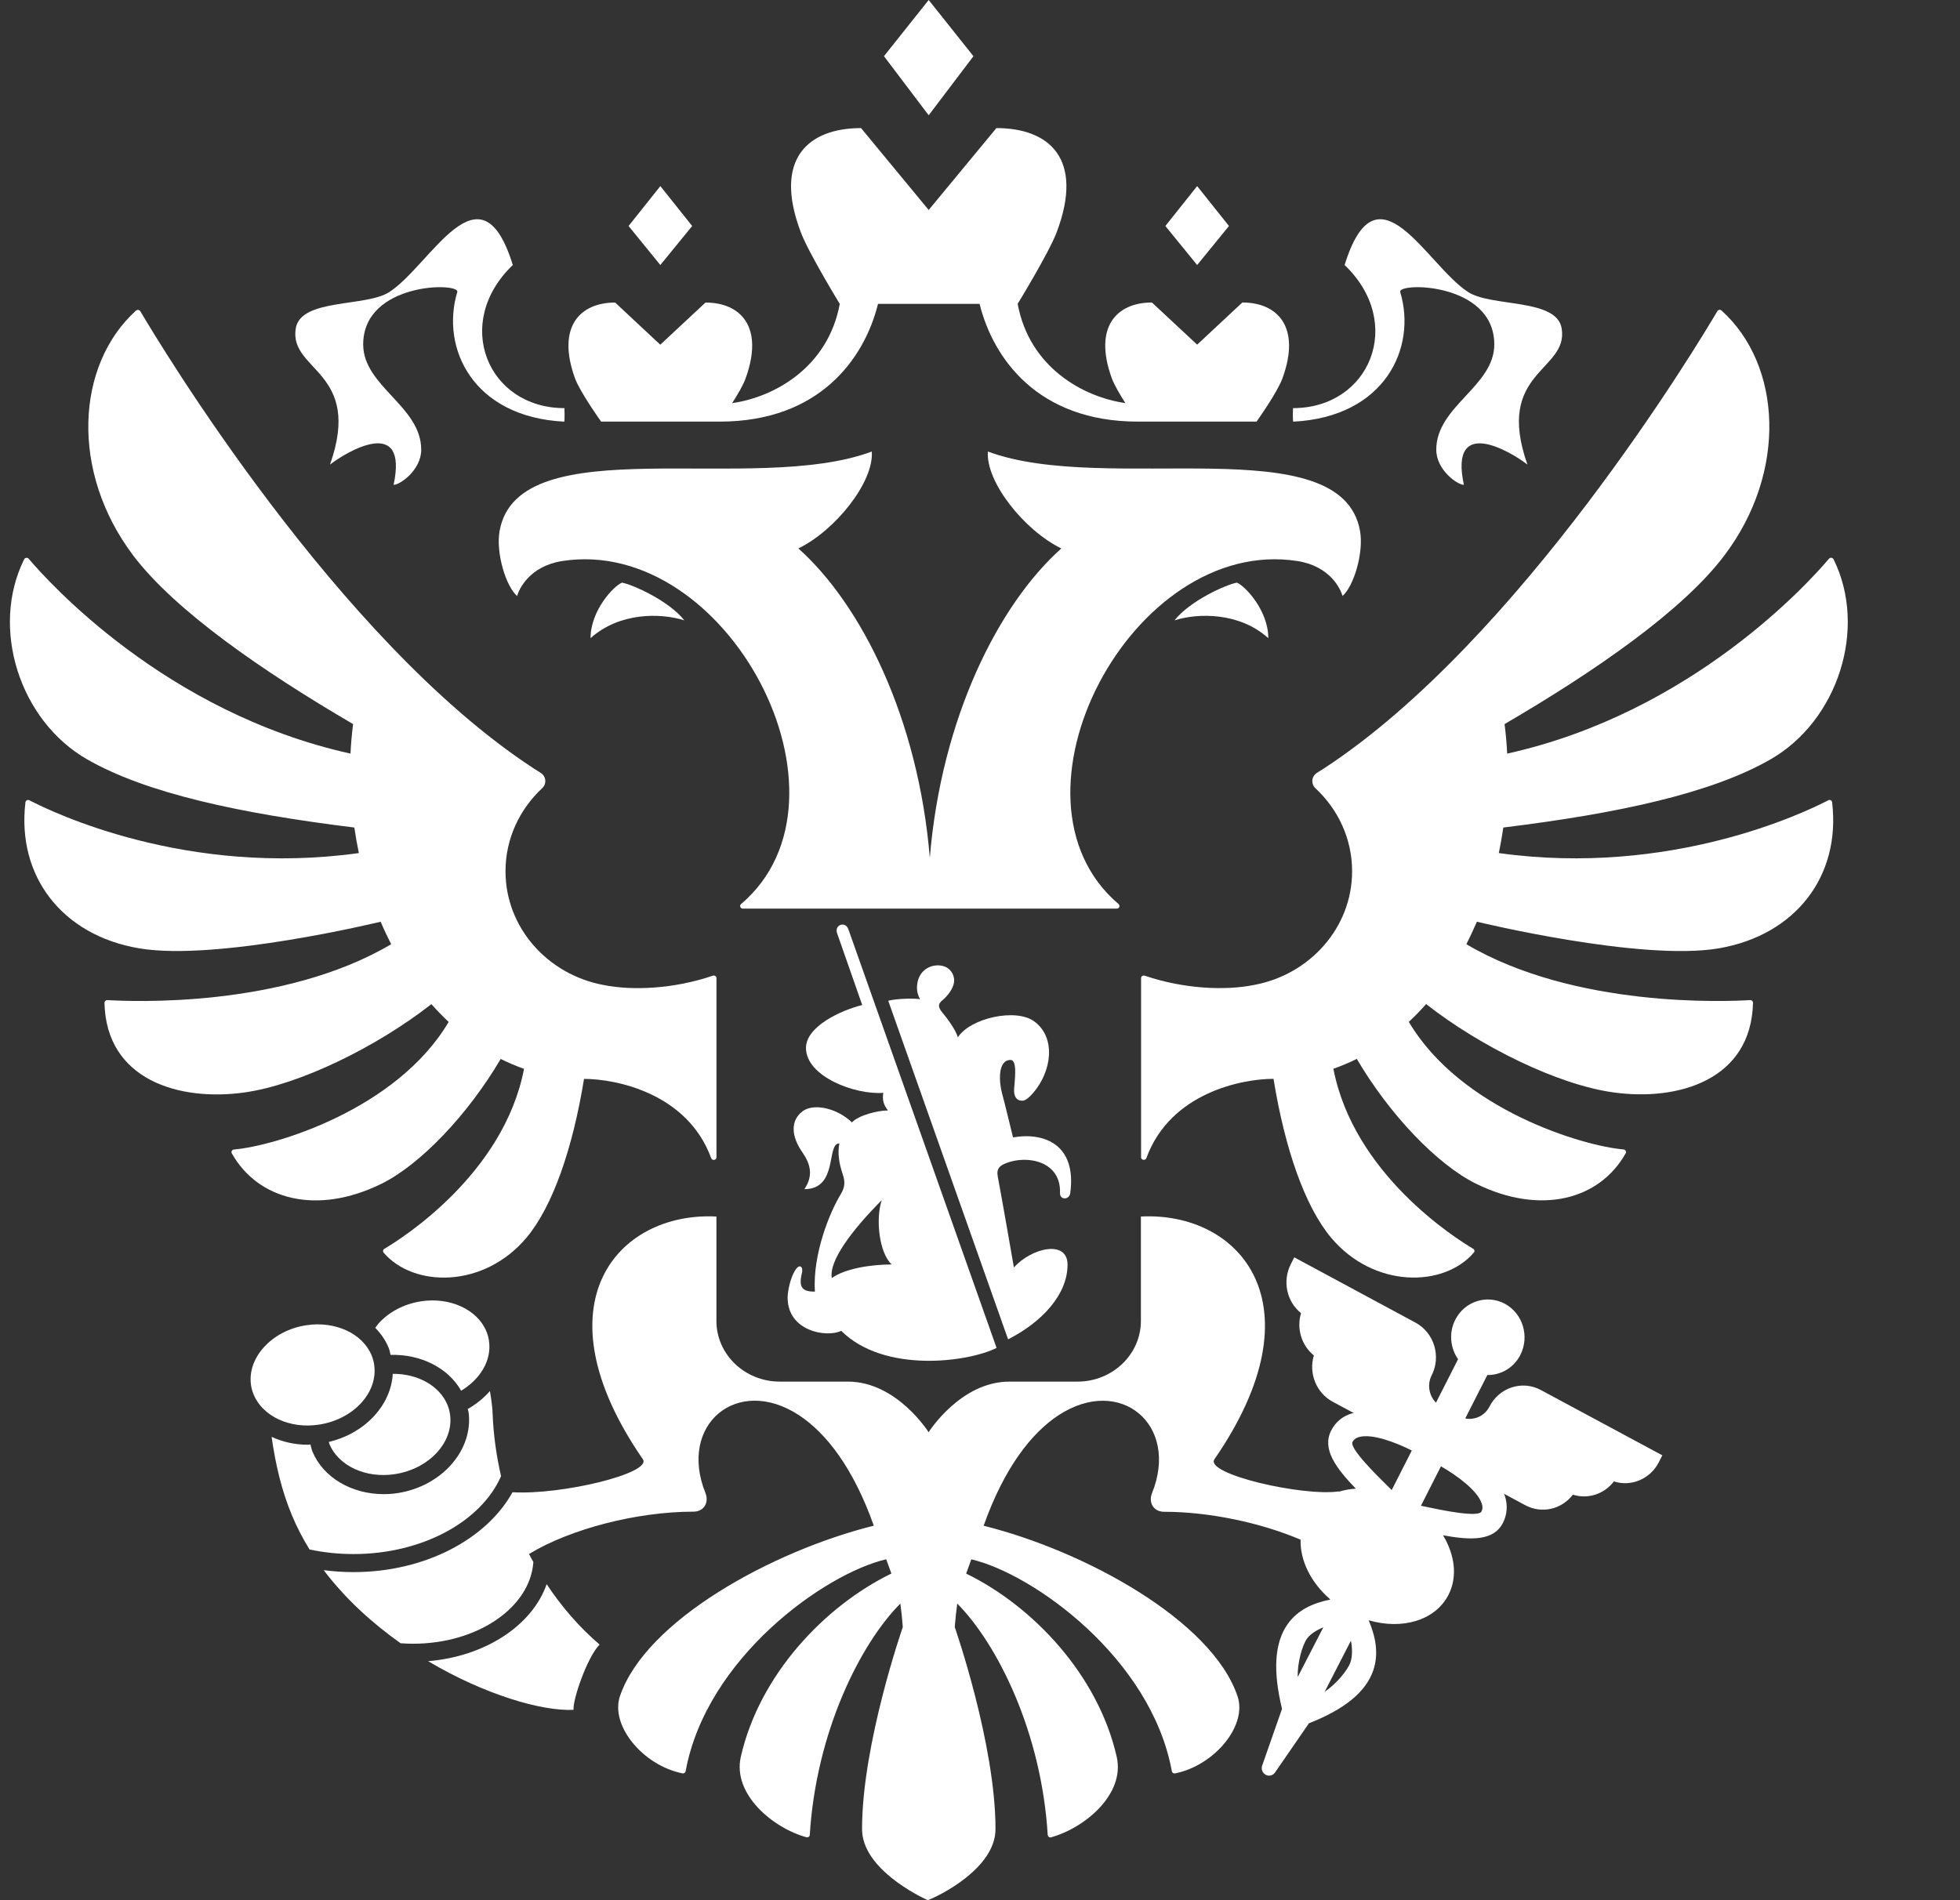 <svg xmlns="http://www.w3.org/2000/svg" width="33" height="32" viewBox="0 0 33 32" fill="none"><rect x="0" y="0" width="33" height="32" fill="#333333" stroke="none"/><g clip-path="url(#clip0_578_64)"><g clip-path="url(#clip1_578_64)"><path d="M6.301 22.992C6.294 22.935 6.279 22.879 6.257 22.826C6.106 22.456 5.642 22.242 5.154 22.318C4.869 22.362 4.614 22.496 4.438 22.694C4.272 22.88 4.197 23.101 4.225 23.317V23.319C4.233 23.376 4.248 23.431 4.27 23.483C4.421 23.854 4.885 24.067 5.372 23.991C5.946 23.904 6.364 23.456 6.301 22.992Z" fill="white"></path><path d="M7.578 23.826C7.571 23.769 7.556 23.713 7.534 23.66C7.402 23.336 7.03 23.132 6.613 23.136C6.583 23.666 6.143 24.14 5.537 24.282C5.541 24.294 5.542 24.305 5.546 24.317C5.697 24.686 6.162 24.901 6.649 24.825C7.224 24.737 7.639 24.289 7.578 23.826Z" fill="white"></path><path d="M8.234 22.589C8.227 22.532 8.212 22.476 8.19 22.423C8.04 22.053 7.574 21.839 7.087 21.915C6.802 21.959 6.548 22.093 6.371 22.291C6.351 22.314 6.336 22.338 6.318 22.362C6.415 22.459 6.493 22.573 6.545 22.701C6.56 22.737 6.566 22.778 6.576 22.817C7.082 22.802 7.546 23.035 7.764 23.42C8.082 23.23 8.278 22.914 8.234 22.589Z" fill="white"></path><path d="M21.354 10.747C20.87 10.31 20.174 10.32 19.775 10.447C20.036 10.116 20.645 9.844 20.825 9.812C20.962 9.865 21.354 10.279 21.354 10.747Z" fill="white"></path><path d="M22.898 8.938C22.58 7.186 18.624 8.347 16.633 7.604C16.594 8.115 17.246 8.933 17.869 9.236C16.804 10.187 15.848 12.104 15.655 14.446C15.462 12.104 14.507 10.187 13.442 9.236C14.065 8.933 14.717 8.115 14.678 7.604C12.687 8.348 8.731 7.187 8.412 8.938C8.345 9.309 8.518 9.874 8.706 10.037C8.739 9.92 8.914 9.536 9.465 9.448C12.251 9.015 14.578 13.437 12.478 15.224C12.446 15.251 12.464 15.301 12.507 15.301H18.803C18.846 15.301 18.864 15.251 18.832 15.224C16.732 13.436 19.058 9.015 21.845 9.448C22.397 9.535 22.57 9.919 22.604 10.036C22.791 9.874 22.965 9.309 22.898 8.938Z" fill="white"></path><path d="M23.575 4.918C23.525 4.752 25.159 4.749 25.159 5.801C25.159 6.506 24.182 6.84 24.182 7.573C24.182 7.914 24.538 8.165 24.647 8.165C24.395 6.989 25.436 7.604 25.717 7.824C25.159 6.243 26.416 6.253 26.293 5.528C26.206 5.021 25.113 5.174 24.718 4.918C24.016 4.463 23.186 2.693 22.639 4.463C23.659 5.438 23.066 6.873 21.77 6.873C21.77 6.873 21.762 7.083 21.775 7.101C23.32 7.022 23.858 5.854 23.575 4.918Z" fill="white"></path><path d="M5.556 7.824C5.837 7.604 6.878 6.988 6.627 8.165C6.736 8.165 7.092 7.915 7.092 7.573C7.092 6.841 6.115 6.506 6.115 5.801C6.115 4.748 7.75 4.752 7.699 4.918C7.417 5.854 7.955 7.022 9.499 7.101C9.511 7.084 9.503 6.873 9.503 6.873C8.208 6.873 7.615 5.438 8.634 4.463C8.087 2.693 7.257 4.463 6.555 4.918C6.16 5.174 5.067 5.021 4.98 5.528C4.858 6.253 6.114 6.243 5.556 7.824Z" fill="white"></path><path d="M9.943 10.747C10.428 10.31 11.123 10.32 11.522 10.447C11.261 10.116 10.651 9.844 10.473 9.812C10.335 9.865 9.943 10.279 9.943 10.747Z" fill="white"></path><path d="M16.389 0.946L15.636 0L14.883 0.946L15.636 1.941L16.39 0.946H16.389Z" fill="white"></path><path d="M20.692 3.806L20.156 3.134L19.621 3.806L20.156 4.463L20.692 3.806Z" fill="white"></path><path d="M11.654 3.806L11.118 3.134L10.583 3.806L11.118 4.463L11.654 3.806Z" fill="white"></path><path d="M10.121 7.1H12.119C13.799 7.1 14.555 6.038 14.783 5.117H16.493C16.721 6.038 17.476 7.1 19.157 7.1H21.156C21.156 7.1 21.505 6.612 21.593 6.37C21.909 5.5 21.505 5.094 20.917 5.094L20.156 5.804L19.395 5.094C18.807 5.094 18.403 5.5 18.719 6.37C18.76 6.481 18.856 6.645 18.947 6.788C18.238 6.687 17.332 6.188 17.134 5.117C17.134 5.117 17.658 4.261 17.79 3.914C18.262 2.667 17.659 2.157 16.776 2.157L15.636 3.536L14.497 2.157C13.615 2.157 13.011 2.667 13.484 3.914C13.615 4.261 14.139 5.118 14.139 5.118C13.94 6.189 13.036 6.688 12.327 6.789C12.419 6.646 12.515 6.482 12.554 6.371C12.869 5.501 12.467 5.095 11.878 5.095L11.117 5.805L10.357 5.095C9.768 5.095 9.366 5.501 9.681 6.371C9.771 6.612 10.121 7.1 10.121 7.1Z" fill="white"></path><path d="M30.782 13.477C30.397 13.678 28.134 14.77 25.235 14.366C25.265 14.223 25.29 14.08 25.311 13.936C27.24 13.699 28.809 13.362 29.808 12.789C30.948 12.136 31.445 10.578 30.871 9.418C30.855 9.389 30.814 9.384 30.794 9.409C30.479 9.782 28.497 12.001 25.376 12.691C25.368 12.525 25.353 12.359 25.332 12.194C26.847 11.309 28.328 10.289 29.032 9.355C30.098 7.945 30 6.147 28.986 5.23C28.976 5.22 28.962 5.216 28.948 5.218C28.934 5.22 28.921 5.228 28.914 5.241C28.593 5.785 25.591 10.781 22.295 12.938C22.254 12.964 22.214 12.99 22.173 13.015C22.079 13.075 22.069 13.201 22.149 13.276C22.529 13.63 22.765 14.124 22.765 14.672C22.765 15.624 22.051 16.416 21.109 16.588C20.629 16.684 19.938 16.656 19.273 16.431C19.243 16.421 19.212 16.441 19.212 16.472V19.489C19.212 19.538 19.284 19.55 19.301 19.503C19.704 18.401 20.913 18.168 21.442 18.168C21.632 19.345 21.972 20.32 22.413 20.845C23.131 21.697 24.306 21.686 24.814 21.095C24.823 21.086 24.827 21.072 24.824 21.059C24.822 21.047 24.814 21.035 24.802 21.029C24.503 20.852 22.792 19.771 22.45 17.999C22.585 17.95 22.717 17.896 22.844 17.832C23.396 18.773 24.2 19.611 24.847 19.932C25.934 20.469 26.93 20.208 27.371 19.422C27.387 19.394 27.367 19.36 27.335 19.357C26.663 19.302 24.599 18.693 23.72 17.209C23.821 17.114 23.919 17.014 24.011 16.909C24.93 17.629 26.23 18.267 27.161 18.396C28.25 18.549 29.485 18.191 29.515 16.887C29.516 16.861 29.492 16.84 29.466 16.842C29.078 16.866 26.515 16.98 24.689 15.901C24.751 15.777 24.811 15.65 24.866 15.522C24.866 15.522 27.627 16.193 28.934 15.971C30.233 15.75 30.995 14.752 30.847 13.512C30.845 13.48 30.809 13.462 30.782 13.477Z" fill="white"></path><path d="M6.409 15.522C6.463 15.65 6.523 15.776 6.586 15.901C4.76 16.981 2.197 16.866 1.809 16.842C1.782 16.84 1.759 16.863 1.759 16.889C1.789 18.192 3.023 18.55 4.113 18.398C5.043 18.268 6.344 17.63 7.263 16.91C7.356 17.015 7.453 17.114 7.554 17.21C6.675 18.694 4.611 19.303 3.939 19.358C3.906 19.361 3.887 19.396 3.903 19.423C4.345 20.209 5.34 20.47 6.427 19.933C7.074 19.613 7.878 18.774 8.43 17.833C8.557 17.897 8.689 17.951 8.823 18C8.481 19.772 6.77 20.854 6.471 21.031C6.459 21.037 6.452 21.048 6.45 21.061C6.448 21.073 6.451 21.087 6.459 21.096C6.968 21.686 8.143 21.698 8.862 20.846C9.304 20.321 9.642 19.346 9.833 18.169C10.362 18.169 11.571 18.404 11.974 19.504C11.992 19.551 12.063 19.539 12.063 19.49V16.472C12.063 16.441 12.032 16.421 12.002 16.431C11.338 16.657 10.646 16.684 10.168 16.589C9.225 16.417 8.511 15.624 8.511 14.672C8.511 14.124 8.748 13.63 9.127 13.275C9.208 13.201 9.197 13.074 9.103 13.015C9.062 12.989 9.022 12.963 8.98 12.937C5.687 10.783 2.686 5.79 2.363 5.242C2.348 5.217 2.312 5.211 2.289 5.231C1.277 6.149 1.179 7.946 2.244 9.356C2.95 10.288 4.429 11.308 5.945 12.194C5.924 12.359 5.909 12.525 5.901 12.691C2.782 12.001 0.802 9.786 0.484 9.41C0.463 9.385 0.42 9.39 0.406 9.42C-0.167 10.579 0.33 12.137 1.469 12.789C2.468 13.361 4.036 13.698 5.966 13.936C5.987 14.08 6.012 14.224 6.042 14.366C3.146 14.77 0.885 13.681 0.495 13.477C0.466 13.462 0.432 13.481 0.428 13.512C0.281 14.753 1.042 15.749 2.341 15.97C3.649 16.193 6.409 15.522 6.409 15.522Z" fill="white"></path><path d="M16.947 19.585C17.305 19.448 17.867 19.559 17.847 20.091C17.843 20.212 18.007 20.212 18.02 20.088C18.127 19.291 17.603 19.061 17.056 19.154C16.988 18.88 16.932 18.64 16.869 18.403C16.818 18.211 16.799 17.85 17.015 17.85C17.132 17.85 17.085 18.186 17.075 18.33C17.065 18.457 17.109 18.534 17.209 18.537C17.271 18.54 17.349 18.458 17.396 18.404C17.71 18.039 17.783 17.474 17.415 17.202C17.107 16.973 16.338 17.143 16.127 17.469C16.095 17.346 15.943 17.143 15.869 17.055C15.798 16.969 15.78 16.91 15.878 16.835C15.924 16.798 16.065 16.655 16.065 16.507C16.065 16.419 15.999 16.257 15.789 16.257C15.624 16.257 15.439 16.375 15.439 16.638C15.439 16.696 15.454 16.759 15.49 16.827C15.386 16.809 15.101 16.816 14.955 16.853L16.973 22.555C17.55 22.261 17.974 21.797 17.974 21.297C17.974 20.872 17.366 21.013 17.071 21.345C16.976 20.805 16.891 20.308 16.799 19.812C16.773 19.675 16.84 19.626 16.947 19.585Z" fill="white"></path><path d="M14.282 15.644C14.231 15.51 14.047 15.574 14.093 15.713L14.517 16.925C14.154 17.015 13.57 17.287 13.57 17.648C13.57 18.128 14.395 18.441 14.873 18.404C14.85 18.513 14.877 18.611 14.951 18.7C14.778 18.7 14.451 18.783 14.344 18.902C14.091 18.659 13.694 18.571 13.506 18.719C13.317 18.868 13.311 19.12 13.509 19.405C13.646 19.603 13.698 19.797 13.543 20.026C14.119 20.026 13.907 19.255 14.132 19.255C14.103 19.404 14.121 19.578 14.187 19.769C14.23 19.897 14.23 19.987 14.156 20.11C13.97 20.416 13.681 21.118 13.72 21.752C13.531 21.751 13.435 21.703 13.502 21.438C13.527 21.34 13.467 21.269 13.389 21.391C13.303 21.525 13.261 21.754 13.261 21.853C13.261 22.418 13.914 22.531 14.164 22.412C14.886 23.131 16.304 22.94 16.779 22.699L14.282 15.644ZM14.005 21.523C13.954 21.232 14.347 20.713 14.845 20.212C14.739 20.538 14.804 21.1 15.013 21.294C14.651 21.295 14.222 21.366 14.005 21.523Z" fill="white"></path><path d="M5.212 26.094C5.446 26.144 5.695 26.171 5.951 26.171C7.116 26.171 8.106 25.618 8.436 24.859C8.358 24.517 8.307 24.164 8.294 23.802C8.294 23.799 8.294 23.797 8.293 23.795C8.294 23.744 8.275 23.577 8.249 23.426C8.145 23.543 8.02 23.647 7.875 23.728C7.879 23.746 7.886 23.763 7.889 23.781C7.974 24.418 7.439 25.029 6.697 25.144C6.617 25.157 6.537 25.162 6.459 25.162C5.922 25.162 5.439 24.882 5.259 24.441C5.244 24.404 5.238 24.365 5.227 24.326C5.212 24.326 5.196 24.33 5.181 24.33C4.963 24.33 4.756 24.282 4.573 24.197C4.638 24.657 4.742 25.104 4.914 25.515C4.998 25.718 5.099 25.911 5.212 26.094Z" fill="white"></path><path d="M9.204 26.678C8.963 27.37 8.173 27.895 7.208 27.975C8.157 28.539 9.129 28.822 9.657 28.794C9.64 28.627 9.885 27.91 10.095 27.695C9.754 27.403 9.456 27.059 9.204 26.678Z" fill="white"></path><path d="M25.942 23.408C25.629 23.24 25.243 23.365 25.078 23.687C24.998 23.844 24.831 23.918 24.67 23.887L25.042 23.156C25.267 23.159 25.487 23.037 25.598 22.817C25.756 22.505 25.64 22.12 25.337 21.956C25.034 21.794 24.66 21.914 24.502 22.225C24.39 22.445 24.418 22.701 24.549 22.89L24.177 23.622C24.062 23.503 24.024 23.32 24.104 23.163C24.268 22.841 24.146 22.443 23.833 22.274L21.791 21.174L21.732 21.291C21.59 21.573 21.662 21.919 21.905 22.114C21.827 22.374 21.913 22.657 22.121 22.826C22.03 23.128 22.163 23.456 22.435 23.604L22.795 23.797C22.784 23.8 22.772 23.799 22.761 23.802C22.604 23.85 22.485 23.947 22.412 24.092C22.256 24.399 22.487 24.717 22.828 25.07C22.728 25.076 22.633 25.093 22.541 25.121C22.541 25.121 22.54 25.117 22.54 25.116C21.935 25.203 20.286 24.826 20.446 24.576C22.253 21.958 20.871 20.4 19.209 20.487V22.245C19.209 22.809 18.73 23.267 18.141 23.267H16.994C16.171 23.267 15.635 24.119 15.635 24.119C15.635 24.119 15.099 23.267 14.277 23.267H13.13C12.54 23.267 12.062 22.809 12.062 22.245V20.487C10.401 20.4 9.017 21.958 10.825 24.576C10.975 24.81 9.464 25.178 8.629 25.13C8.193 25.918 7.157 26.475 5.95 26.475C5.78 26.475 5.612 26.463 5.45 26.442C5.814 26.924 6.267 27.334 6.745 27.673C6.814 27.678 6.884 27.681 6.955 27.681C8.041 27.681 8.928 27.07 8.98 26.305C8.956 26.261 8.93 26.216 8.907 26.17C9.6 25.748 10.723 25.457 11.674 25.457C11.855 25.457 11.94 25.3 11.878 25.145C11.412 23.989 12.415 23.152 13.453 23.833C13.906 24.13 14.366 24.716 14.712 25.693C13.008 26.118 10.87 27.287 10.438 28.564C10.271 29.056 10.821 29.729 11.49 29.864C11.502 29.867 11.514 29.864 11.524 29.857C11.535 29.85 11.541 29.84 11.544 29.827C11.893 27.921 13.884 26.5 14.921 26.259C14.972 26.402 14.956 26.356 15.008 26.499C13.88 27.049 12.785 28.208 12.473 29.585C12.33 30.216 13.013 30.784 13.577 30.94C13.605 30.948 13.633 30.928 13.634 30.9C13.742 29.157 14.489 27.678 15.159 27.005C15.177 27.137 15.191 27.269 15.2 27.401C15.2 27.401 14.514 29.367 14.514 30.802C14.514 31.469 15.478 31.935 15.62 32C15.798 31.935 16.761 31.469 16.761 30.802C16.761 29.367 16.075 27.401 16.075 27.401C16.085 27.269 16.099 27.136 16.117 27.005C16.785 27.678 17.534 29.157 17.64 30.9C17.642 30.928 17.67 30.949 17.697 30.941C18.262 30.785 18.945 30.217 18.802 29.586C18.489 28.209 17.395 27.05 16.267 26.5C16.319 26.357 16.302 26.403 16.354 26.26C17.391 26.501 19.381 27.922 19.73 29.828C19.733 29.841 19.739 29.851 19.75 29.858C19.76 29.865 19.772 29.867 19.785 29.865C20.452 29.729 21.004 29.058 20.836 28.565C20.404 27.288 18.265 26.119 16.561 25.694C16.908 24.717 17.368 24.131 17.821 23.834C18.859 23.153 19.863 23.99 19.396 25.146C19.334 25.301 19.419 25.459 19.6 25.459C20.356 25.459 21.225 25.642 21.898 25.929C21.887 26.276 22.068 26.646 22.389 26.927C22.391 26.93 22.393 26.934 22.395 26.937L22.396 26.938C22.113 26.995 21.852 27.107 21.679 27.352C21.459 27.664 21.429 28.132 21.585 28.778L21.249 29.738C21.232 29.796 21.257 29.859 21.31 29.888C21.362 29.916 21.427 29.903 21.464 29.854L22.038 29.021C22.641 28.784 22.998 28.492 23.122 28.128C23.218 27.843 23.159 27.558 23.044 27.286C23.608 27.451 24.168 27.29 24.389 26.855C24.544 26.55 24.493 26.182 24.296 25.855C24.766 25.941 25.148 25.952 25.304 25.647C25.377 25.503 25.388 25.348 25.336 25.186C25.332 25.176 25.325 25.165 25.321 25.155L25.682 25.349C25.956 25.495 26.291 25.421 26.482 25.171C26.735 25.251 27.009 25.162 27.173 24.948C27.467 25.042 27.785 24.906 27.929 24.625L27.988 24.508L25.942 23.408ZM21.849 28.242C21.842 28.016 21.921 27.715 22.005 27.596C22.065 27.511 22.178 27.448 22.281 27.404L21.849 28.242ZM22.738 27.991C22.691 28.13 22.489 28.367 22.303 28.49L22.745 27.63C22.769 27.739 22.772 27.893 22.738 27.991ZM23.432 25.093C23.413 25.074 23.394 25.055 23.375 25.037C23.179 24.843 22.717 24.39 22.772 24.284C22.793 24.242 22.824 24.218 22.875 24.202C23.094 24.136 23.495 24.288 23.77 24.427L23.432 25.093ZM24.943 25.455C24.889 25.56 24.264 25.43 23.998 25.373C23.973 25.369 23.948 25.363 23.924 25.358L24.261 24.693C24.527 24.847 24.876 25.098 24.948 25.321C24.966 25.371 24.964 25.412 24.943 25.455Z" fill="white"></path></g></g><defs><clipPath id="clip0_578_64"><rect width="32" height="32" fill="white" transform="translate(0.167)"></rect></clipPath><clipPath id="clip1_578_64"><rect width="31.385" height="32" fill="white" transform="translate(0.167)"></rect></clipPath></defs></svg>
